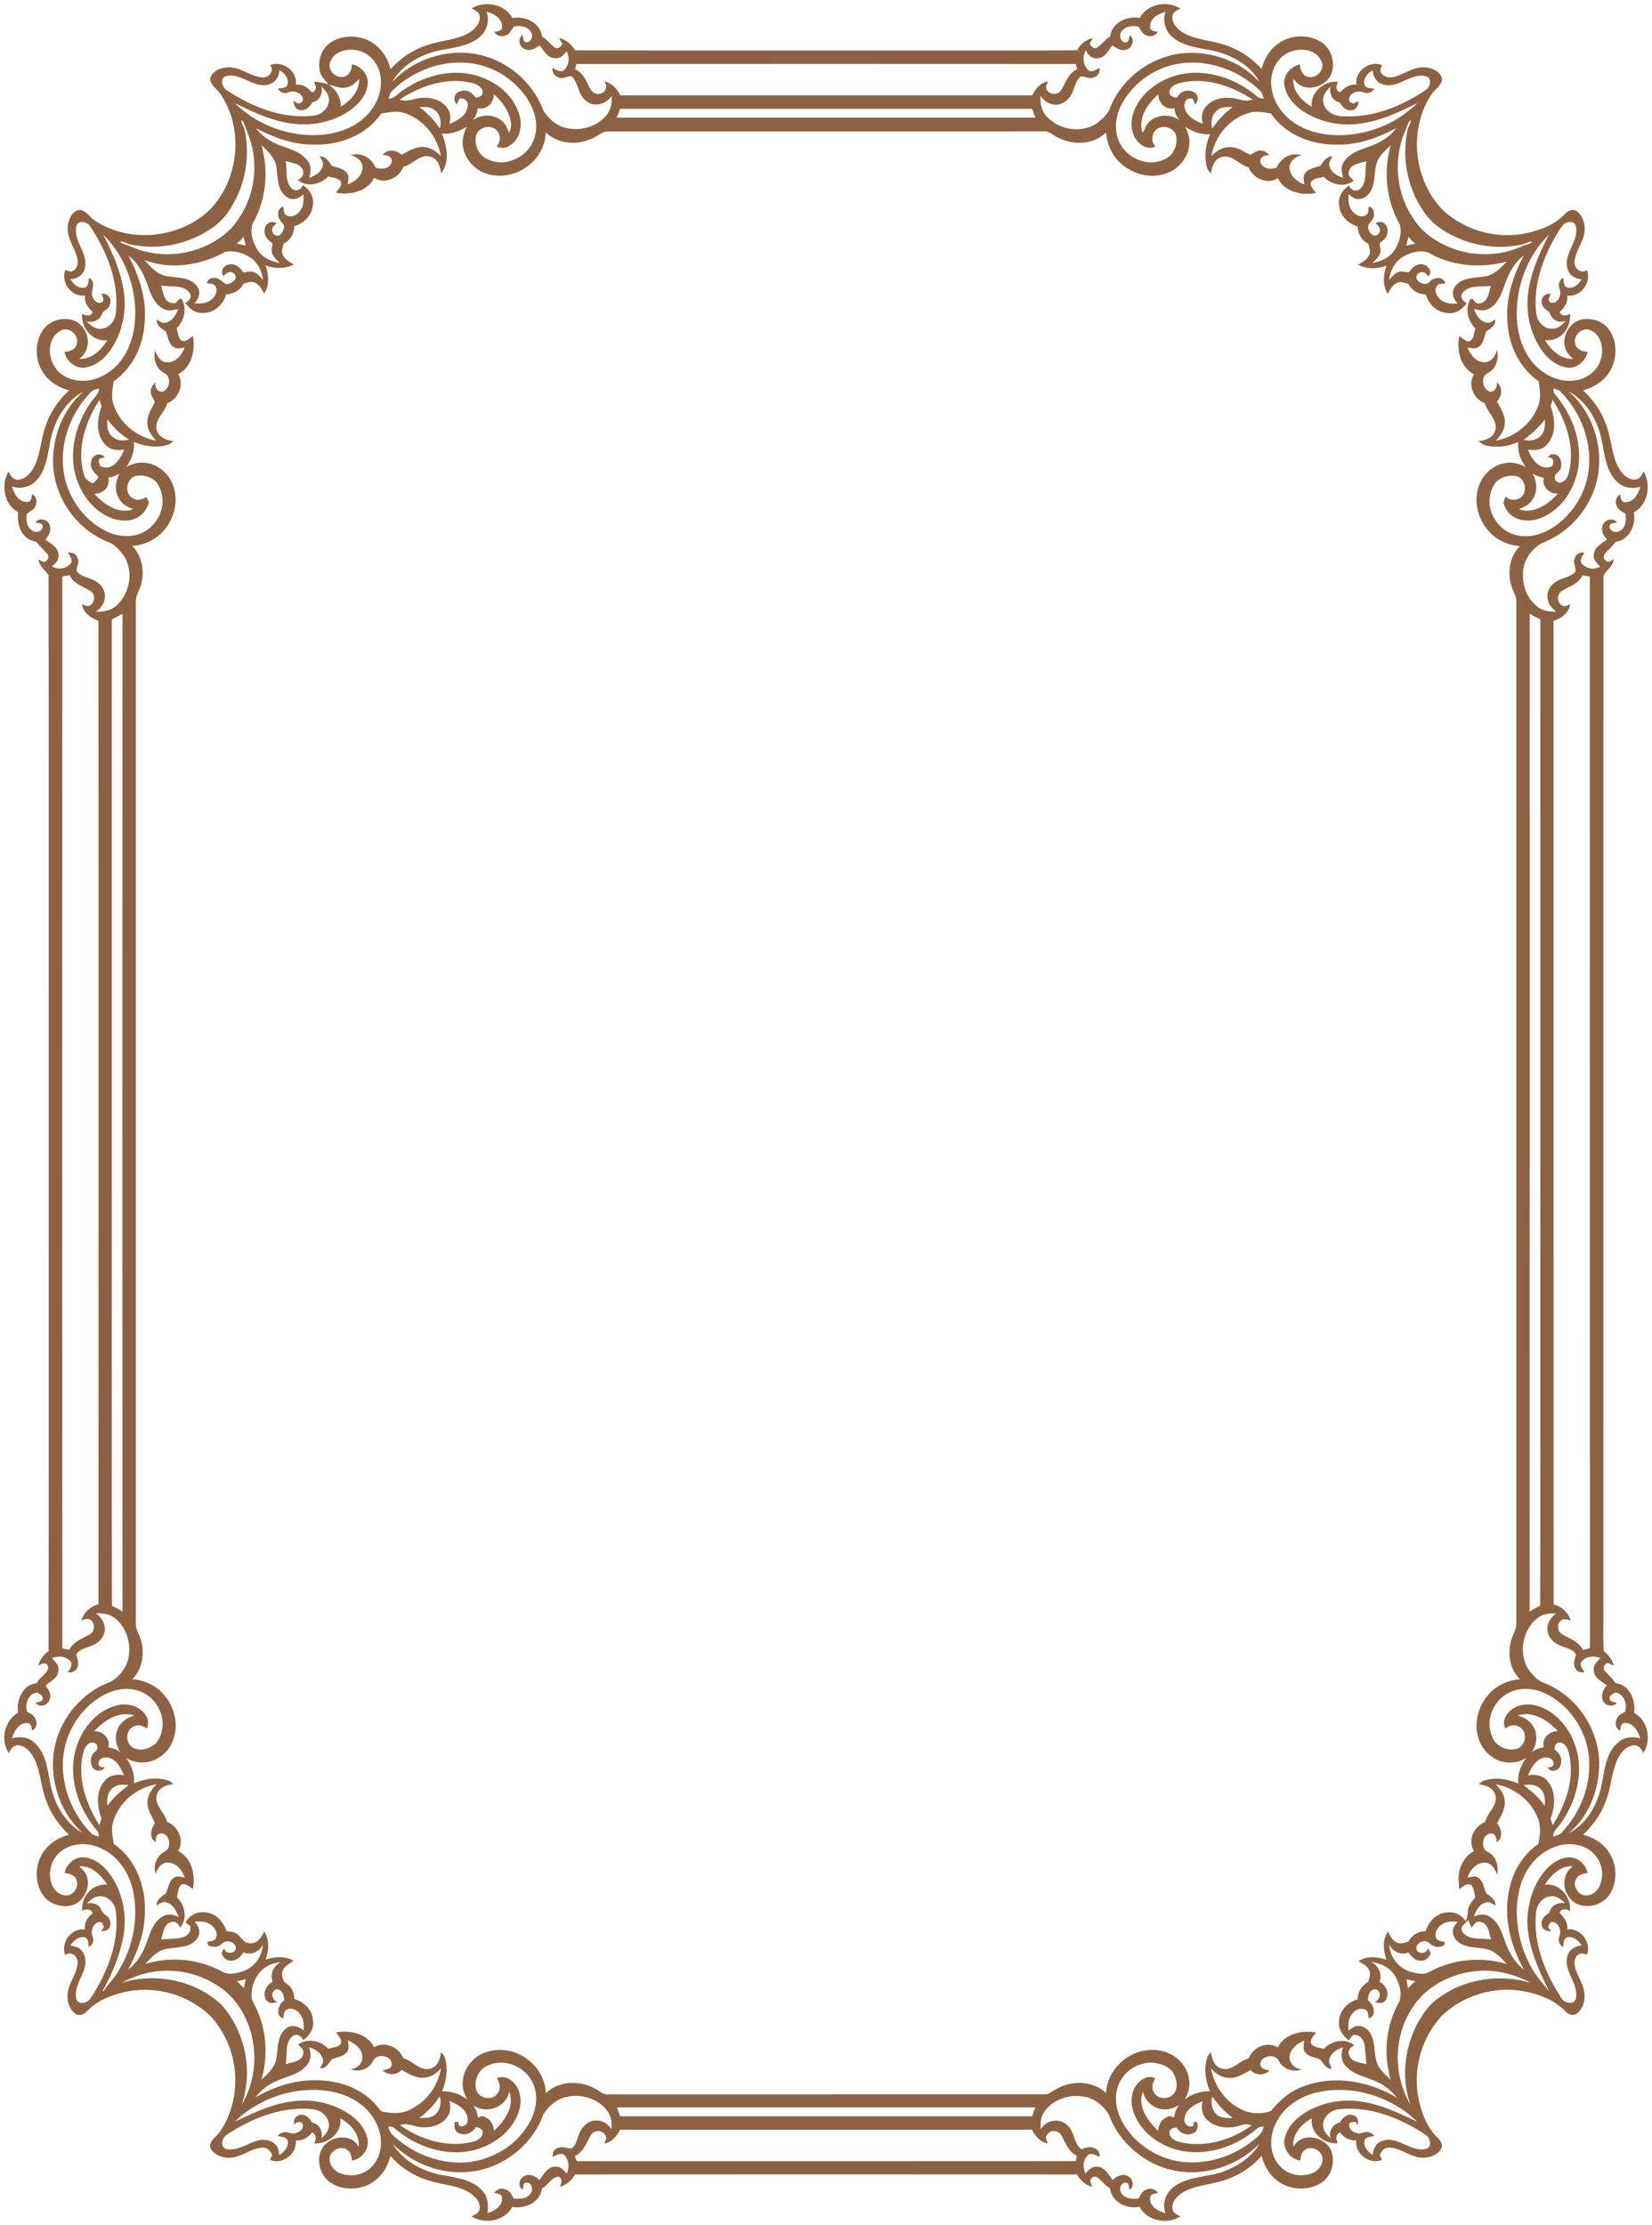 <?xml version="1.0" encoding="UTF-8" standalone="no"?><svg xmlns="http://www.w3.org/2000/svg" xmlns:xlink="http://www.w3.org/1999/xlink" fill="#000000" height="3911.8" preserveAspectRatio="xMidYMid meet" version="1" viewBox="47.2 44.1 2905.4 3911.8" width="2905.4" zoomAndPan="magnify"><g><g id="change1_1"><path d="M876.7,58.9c23-14.2,58.6-8,71.6,16.9c22.2-4.2,49.3,8.1,52.1,32.5c8.6,5.3,14.7,13.6,22.6,19.6 c5.9,3.4,10.7-2,13.2-6.7c-1.9-3.3-3.7-6.6-5.5-10c12,2.4,22,10.6,27.5,21.4c210.5,0.5,421.1,0.1,631.6,0.2 c84-0.2,167.9,0.4,251.9-0.3c5.4-10.8,15.5-19,27.4-21.4c-1.8,3.3-3.6,6.6-5.4,9.9c2.4,4.8,7.3,10.2,13.3,6.8 c7.9-6,14-14.3,22.6-19.6c2.8-24.4,30-36.7,52.1-32.5c12.9-24.6,48.9-31.6,71.4-16.4c-6,2.7-13.8,6.2-13.9,14 c-1.1,12.2,8.7,21.9,18.2,27.9c21.9,13.3,48.5,13.3,72.3,21.4c25.5,7.8,48.5,22.8,66.2,42.7c4.8-18.3,15.2-35.4,31.3-45.9 c21.2-14.2,50.6-15.2,72.6-2c19.8,11.8,27.4,39.8,17.2,60.2c-9.8,16.8-33.2,25.9-51.2,17.3c-5.9-2.5-9.9-7.8-14.2-12.2 c-1.1,21.7,14.9,38.8,32.5,49.2c-2.8-25.7,22-46.3,46.6-44.1c-4,5.9-5.3,16.5,3.4,18.6c7.4-8.1,16.9-15.2,28.6-13.3 c-3.5-23.6,23.6-43.9,45.3-34.4c-2.4,4.3-5,10.1-1,14.4c5.5,8.2,16.8,8.3,25.2,5.2c17.1-5.1,32.4-17.3,51-15.8 c12.3,0.7,27.4,6.9,30.3,20.2c-0.9,12.6-13.8,18.6-19.6,28.7c-40.5,62.5-30.2,152.4,23.2,204.3c39.4,35.1,95.9,49.7,147.4,37.8 c23.6-5.6,47.8-14.8,64.7-33c5.3-6.1,15.2-10.4,22.2-4.3c9.7,8.2,13.9,21.6,12.6,34c-1.6,20-17.4,36.1-17.7,56.4 c0.4,11,12.3,19.2,21.9,12.2c8.6,21.8-11.1,48.3-34.7,45c2.1,12-5.6,21.2-13.3,29.1c2.9,8.2,12.5,6.3,18.6,3 c0.1,14.7-4.9,30.2-17.3,38.9c-7.5,6.5-17.6,7.7-27.2,7.4c10.8,17.4,27.7,33.9,49.8,32.8c-4.4-4.3-9.6-8.2-12.2-13.9 c-10.1-20.7,3-48.9,25.1-55c18.1-3.9,39.3,1.9,50.2,17.6c17.9,25.8,13.8,63.8-8.5,85.8c-10.1,10.6-23.6,16.8-37.4,21 c20.6,18.6,36.1,42.8,43.6,69.6c7.2,23,7.7,48.4,20.7,69.3c6.1,9.5,15.8,19,28,17.8c7.6-0.8,11.1-8.2,14.4-14.1 c13.6,23.3,7.6,58.4-17.2,71.7c4.1,22.3-8.3,49.3-32.8,52.2c-5,8.7-13.8,14.3-19.5,22.5c-3,6,2,10.9,7.1,13.1 c3.2-1.9,6.5-3.7,9.8-5.5c-0.7,13.3-14.8,19.5-18.2,30.6c-0.1,605,0,1210-0.1,1815c0.5,24.6-1,49.4,0.7,74 c7.9,7,15.4,15.2,17.7,25.9c-3.1-1.6-6.2-3.1-9.3-4.5c-7.5-0.6-11.2,9.5-6.1,14.4c6.2,6.7,13.3,12.7,18.1,20.7 c24.8,2.4,36.3,30.1,32.9,52.2c24.3,13.1,31.5,49,15.9,71.2c-2.1-7.4-8-14.7-16.4-14.1c-14.6,1.3-24.2,14.5-29.7,26.9 c-10.1,23.7-10.5,50.1-20.6,73.9c-8.1,21.7-22.3,40.5-38.8,56.5c16.9,4.4,33.1,13.6,43.4,28c16.5,22.1,18.1,54.7,2.6,77.8 c-15,22.1-53,27.8-69.9,5.1c-13.6-16.3-12.4-43.4,6.1-55.5c-21.9-1.5-38.6,15.4-49.5,32.4c25.3-3.3,46.9,21.4,44,45.9 c-5.8-3.3-15.7-4.4-18.2,3.5c7.9,7.8,15.3,17.2,13.5,29.2c23.5-3.3,43.1,22.9,34.6,44.8c-6.5-4.1-15.5-3.2-19.3,4 c-7.4,14.8,3.6,30,8.9,43.6c8.6,16.6,9.5,39.3-4.6,53.3c-6.1,7.2-17.3,5.1-22.8-1.5c-16.8-18.1-40.3-27.8-63.8-33.5 c-53.1-13-112,2.2-151.9,39.6c-38.3,39.4-54,98.6-41.6,152c5.5,23.3,14.7,46.9,32.4,63.8c5.2,4.9,10.4,12.8,6.2,20 c-7,11.4-21.6,16.2-34.5,15.3c-20.3-1.4-36.4-17.2-56.7-17.8c-8.5-0.4-14.5,6.5-16.5,14.1c1.5,2.3,2.9,4.7,4.3,7.2 c-21.7,10.1-48.9-10.5-45.8-34.1c-11.7,1.3-22.1-4.9-28.6-14.2c-7.6,4.1-7.9,12.7-3.4,19.5c-24.3,1.8-49.4-18.2-46.3-43.8 c-18,9.8-34.7,28-32.1,49.9c13.6-26.3,54.9-18.6,66,6c8.5,20.1,1,46.2-17.8,57.9c-23,14-54.4,12.4-75.9-3.7 c-14.7-10.5-23.9-27-28.4-44.2c-18.8,21.9-44.6,37.3-72.4,44.8c-22.4,6.7-47.2,7.4-67.3,20.3c-9.7,6.3-19.3,16.8-16.8,29.3 c1.7,6.6,8.2,9.4,13.9,11.7c-22.6,15.4-58.9,8.5-71.8-16.5c-22.2,4.5-49.6-8.1-52.1-32.7c-8.7-4.9-14.5-13-22.2-19.1 c-4.7-3.6-11.5,0.2-12.5,5.5c0.5,3.9,2.2,7.5,3.4,11.3c-11.4-3.5-21.2-11.2-26.6-21.9c-294.4-0.2-588.8-0.2-883.1,0 c-5.4,10.6-15.2,18.1-26.4,21.9c2.3-6.3,5.8-15.5-3.2-18c-12.3,0.9-17.3,15.6-28.3,20.2c-2.6,24.6-29.9,37.2-52.2,32.8 c-12.9,24.9-49.2,31.7-71.8,16.5c5.7-2.3,12.5-5.2,14-11.9c2.5-12.5-7.3-23-17-29.2c-21.6-13.7-48.2-13.8-72-21.6 c-25.9-7.8-49.8-22.8-67.5-43.3c-4.4,16.5-12.9,32.4-26.7,42.9c-22.1,17.6-55.7,19.6-79.3,3.8c-22.2-15-27.9-53.4-4.9-70.2 c16-13.2,44.8-12.8,54.8,7.5c2.7-22-14.2-40.2-32.1-50c3.1,25.6-22,45.7-46.3,43.9c4.4-6.8,4.2-15.4-3.4-19.5 c-6.6,9.3-16.9,15.5-28.7,14.2c3.1,23.5-24.1,44.2-45.7,34c1.4-2.5,2.8-4.8,4.3-7.1c-2.1-7.5-8-14.4-16.4-14.1 c-18.2,0.3-32.9,13.3-50.4,16.8c-14.2,3.3-31-0.9-40.1-12.8c-5.5-7.3-0.4-16.3,5.4-21.5c17.3-16.4,26.4-39.4,32-62.1 c11.2-46.4,1.5-97.4-26.5-136.1c-14.9-22.1-37.7-37.5-61.7-48.1c-35.7-15.4-76.8-17.9-114.1-6.6c-19.5,5.8-38.8,14.6-53,29.6 c-5,5.6-13.3,10.2-20.6,6c-11.4-7.9-16.1-22.8-14.4-36.2c2-20,17.9-36,17.5-56.4c-0.6-10.6-12.8-18.2-21.8-11.2 c-8.6-21.9,11-48.2,34.6-45c-1.3-11.3,4.2-21.9,13.6-28.1c-2-8.5-11.8-8.5-18.1-4.7c-3.3-24.5,18.7-49.1,43.9-45.8 c-10.9-17.1-27.6-34-49.5-32.4c4.3,4.1,9.3,7.9,11.9,13.6c8.7,17.3,0.7,39.7-14.8,50.4c-14.1,9.2-32.9,6.9-47.1-0.8 c-21.4-13-28.1-41.4-23-64.6c5.3-27.1,28.7-48,55.2-54c-17.2-16.6-31.8-36.3-39.8-59.1c-9.5-23.8-9.8-50.2-20.6-73.5 c-5.5-11.5-15-23.5-28.6-24.7c-8.4-0.6-14.3,6.6-16.5,14c-15.9-22.1-8.2-58.1,15.9-71.2c-3.5-22.1,8.1-49.7,32.8-52.1 c4.9-10.4,17.8-15.6,20.5-26.8c-0.3-10.4-12-8.9-17.8-3.9c2.5-10.6,9.3-19.5,18.1-25.7c0.7-309.3,0.1-618.7,0.3-928 c-0.2-321.3,0.4-642.7-0.3-964c-6.7-8.4-15.9-15.8-18.1-27.1c3.4,1.5,6.8,3.1,10.2,4.7c5.6-2.1,10.1-8.5,6.1-14.1 c-6.2-7.1-13.3-13.6-19.1-21.1c-7.2-2.7-15.2-4.4-20.5-10.5c-11.2-11-13.5-27.6-12.3-42.6c-24.9-12.7-30.1-48-16.8-70.9 c3.3,5.8,6.9,13,14.3,14c12.2,1.3,22-8.3,28.1-17.8c13.6-22.2,13.6-49.2,21.9-73.3c7.7-25.3,22.9-47.9,42.4-65.7 c-17.9-5.1-35.2-14.9-45.4-30.9c-15.3-22.6-15.8-55,0.6-77.2c15.9-20.9,53.7-25.2,69.5-1.9c13,16.5,10.8,42.5-7.1,54.5 c21.9,1.1,38.9-15.4,49.6-32.8c-25.9,3.5-46.6-21.7-44.4-46.4c6,3.6,15.7,5.2,18.5-3.1c-7.9-7.7-15.4-17.1-13.3-29 c-23.6,3.3-43.3-23.2-34.7-45c4.6,1.3,9.8,4.9,14.2,1c8.7-5.3,9-16.9,5.8-25.5c-5.9-18.5-19.5-36-15.2-56.5 c2.3-11,9.6-25.8,22.9-24.3c10.8,3.1,16.3,14.1,25.7,19.5c61.3,39.5,148.3,30.2,200.8-20.1c50.7-52.5,60-139.8,20.3-201.2 c-5.9-10.2-18.9-16.2-19.8-28.9c2.9-13.3,17.9-19.5,30.2-20.2c22.5-1.9,39.9,16.3,61.7,17.7c11,0.9,22.1-11.8,13.5-21.6 c21.9-9,48.7,10.6,45.3,34.5c9.9-1.2,19.2,2.9,25.6,10.6c4.9,7,12.3-3.5,9.1-8.8c-0.7-1.7-1.9-5.2-2.6-7 c8.7,0.2,17.3,1.8,25.5,4.7c12.9,9,22.3,22.8,21.4,39.2c17.5-10.4,32.8-27.4,32.4-48.9c-5.7,5.7-11.5,12-19.6,14.1 c-11.5,4.2-23.1-1.6-34.2-4.3c-5.1-7-12.5-12.6-14.8-21.3c-5.2-18.8,1.3-41.4,18-52.4c24-15.9,58.2-13.6,80.2,4.9 c13.1,10.5,21.4,25.8,25.7,41.8c18.3-20.7,42.4-36,69-43.7c23.6-7.6,49.9-7.8,71.2-21.7c9.7-6.4,19.4-17.6,15.9-30.1 C888.1,64,881.7,61.9,876.7,58.9z M903,64.7c6,16.3,0.1,35-13.4,45.5C871,125,846.5,127.7,823.9,132c-35,6.3-69.3,25.5-87.5,56.9 c43.6-47.1,116.2-65.6,176.2-41.7c41.3,16,75.4,50.2,90.5,92c9.4,13.9,23.2,26.6,40.2,30c24.3,5.6,52-1.7,68.7-20.6 c9.5-9.4,11.5-23.1,11.2-35.9c-9.5,14-30.3,21.1-44.4,9.4c-14.5-9.8-13.6-29.5-24.3-41.9c-3.6-4.4-9.4-0.2-13.9,0.2 c-10.7,3.8-23.8-5-21.6-16.9c5.8,2.6,11.9,7.8,18.6,5.1c10.6-8,12.2-23,6.1-34.4c-4.9,6.9-11.9,13.8-21.2,12.2 c-13.2-0.6-18.7-14-26.2-22.6c-7.1,4.5-14.9,10.6-24,7.4c-11.1-2.4-16.2-18.7-6-25.6c1.2,4.2,0.1,11,5.6,12.7 c9.5,2,14-11.3,9.1-18c-5.9-10-19.3-11.7-29.8-9.6c-4.6,5.4-7.1,13.3-14.5,15.6c-7.4,3.3-16.4,0.9-20.3-6.4 c5.2-0.6,14.4-1.1,13.7-8.7C931,76.2,915.4,68.1,903,64.7z M2070,91.2c-0.7,7.7,8.4,8.1,13.7,8.7c-4,7.3-12.9,9.7-20.3,6.4 c-7.4-2.3-9.8-10.3-14.5-15.6c-9.8-1.9-21.7-0.7-28.3,7.6c-5.6,6-4.2,17.8,4.3,20.4c7.8,1.3,8.5-7.9,9-13c10,6.9,5,23-6,25.6 c-9.1,3.3-17-2.8-24.1-7.4c-7.1,7.9-11.8,20-23.5,22.2c-9.5,2.5-19.5-3.1-22.4-12.4l-1.4-0.7c-6,11.7-4.8,27.4,6.2,35.7 c6.7,2.4,12.8-2.6,18.5-5.2c0.6,6.9-2.6,14.3-9.7,16.4c-7.7,4-15.6-1.7-23.4-1.5c-9.1,6.6-10.4,18.7-14.9,28.3 c-5.4,13.8-20.7,25.1-35.9,20.6c-8.7-1.7-14.9-8.1-20.4-14.4c-0.5,13.6,2.3,28.1,12.8,37.6c21.6,22.4,59.5,27.8,85.9,11 c9.8-8,20.6-16.6,24.5-29.3c21.6-52.8,74.7-91,131.6-94.8c48.1-3.3,98.1,15.1,130.6,51c-15.3-29.1-46.6-46.4-77.5-54.2 c-25.3-5.9-53.4-7-74.4-23.8c-13.5-10.5-19.2-29.2-13.3-45.4C2084.7,68.1,2069.1,76.2,2070,91.2z M627.9,153.4 c-5.6,14.8,11.3,30.4,25.7,25.1c9.1-2.8,12.3-12.8,12.6-21.4c15.8,3.1,29.1,18.1,27.9,34.6c-1.3,13.1-8.3,25-17.2,34.4 c-22.1,22.2-53.4,33.9-84.3,36.3c-47.2,3.5-91.6-16.5-132.7-37.3c39.1,39,95.3,59.7,150.4,56.2c29.2-2,59.1-11.8,80.3-32.8 c18.8-18.1,30.2-45.2,25.6-71.4c-3.1-21.3-19.5-40.5-40.9-44.6C657.6,129,634.1,134.3,627.9,153.4z M2312.9,136.7 c-21.4,10-32.1,35.1-29.9,57.9c2.3,30.2,22.9,56.6,49,70.8c30,16.3,65.7,19.2,98.9,14.1c41.1-5.9,79.9-25.3,109.4-54.5 c-32.5,16.6-66.5,32.2-103.1,36.8c-36.2,4.6-74.5-4.2-103.9-26.2c-13.7-10.6-25.4-25.6-27.6-43.2c-1.5-16.6,11.9-32,27.8-35.1 c0.1,9.3,4.4,20.2,14.7,21.9c15.2,3.8,30.5-14,22.7-28.2C2361.2,129.8,2331.9,127.4,2312.9,136.7z M736.9,203.7 c-4,3.4-4.6,9.1-6.6,13.6c10.7,1.1,16.5-8.9,24.7-13.9c41.5-29.3,98.4-42.3,146-20.6c28.1,12,52.6,35.6,60.3,65.8 c4.9,19.1-0.9,42.3-19.1,52.3c-6.5,4.7-14.7,3.3-21.8,1.1c6.8-7.6,8.2-19.2,1.5-27.4c-9.6-12.5-31.7-8.2-37,6.4 c-4.8,17.4,4.6,38.7,22.5,44.2c22,9.6,48.5,2.3,64.9-14.4c14.7-14.3,20.5-36.3,17-56.2c-3.8-23.5-17.6-44.3-34.4-60.6 c-24.5-24.1-58.2-38.5-92.6-39.8C816.1,152.3,769.8,171.4,736.9,203.7z M2108.4,158.6c-36.8,9.3-69.6,34.1-87.8,67.5 c-11.2,20.2-14.9,45.6-5.2,67.1c12.5,28.1,48.2,44.7,77.1,32.1c18-5.4,27.4-26.8,22.6-44.3c-5-13.8-25.1-18.6-35.5-8 c-7.7,7.6-7.9,20.8-0.1,28.4c-14.8,8.1-30.8-4.1-37.4-17.2c-9.7-19.7-3.9-43.5,7.9-61c16.8-26.1,45.6-42.6,75.5-48.9 c42.6-8,87.1,5.5,121.7,30.6c7.1,4.9,12.8,13.5,22.6,12.3c-2.1-4.6-2.6-10.2-6.6-13.7C2223.3,164.5,2163.2,144.7,2108.4,158.6z M1061,156.6c-0.6,2.3-1.7,6.9-2.3,9.1c11,5.3,17.9,15.7,22.4,26.7c3.6,8.8,10.9,20,22.2,16.2c9.8-1.7,12.9-13.8,6.7-21.3 c13.1,2.2,22.4,12.9,27.8,24.4c241.6,0.1,483.2,0.1,724.8,0c5.3-11.5,14.7-22.2,27.7-24.4c-0.8,1.9-2.4,5.8-3.1,7.7 c-2.5,13.3,18,19.2,25.1,9c9.3-13.1,13-31.3,29.3-38.3c-0.6-2.3-1.7-6.9-2.3-9.1C1646.4,156.4,1353.7,156.4,1061,156.6z M538.5,167.8c-0.3,10.7-6.6,21.2-17.2,24.3c-27.9,9.6-51.1-23.2-78.9-13.2c-8.8,6.1-3.6,20.1,4.5,24.5 c43.6,28.6,95.6,49.6,148.5,44.3c16.4,0.1,33.2-14.9,29.9-32.1c-1.2-8.1-7.4-13.7-12.7-19.3c2.7,12-3.1,25.3-16,27.6 c-4.5,7.7-12,15.8-22,13.7c-8-0.9-10.9-9.1-11.1-16c2.8,1.5,5.6,3,8.3,4.7c3.5-1.7,8.9-2.5,8.2-7.7c-1.3-11.9-16.7-16.3-26.5-11.9 c-7,3-13.9-0.8-17.9-6.6c5.7-1.5,16.3-0.2,17.5-8.3C555.2,181.4,547.5,172.2,538.5,167.8z M2446.7,192c1.2,8,11.7,6.7,17.5,8.2 c-4.1,5.8-11.2,9.5-18.1,6.5c-9.8-4.4-25.4,0.2-26.3,12.2c-0.6,5.1,4.7,5.7,8.2,7.4c2.3-2.1,5.1-3.4,8.2-3.8 c0.6,7.9-5.3,16-13.8,15.5c-9,0.5-14.9-7.1-19.1-13.9c-13-2.4-18.8-15.7-16-27.7c-7.7,7.3-15.5,17-12.6,28.4 c3.1,15.6,19.8,24.2,34.8,23.6c52,3.2,102.6-17.4,145-45.9c8-4.8,11.8-20.9,0.9-24.2c-26.2-7-47.4,20.9-73.6,14.9 c-12-2.2-20.1-13.3-20.3-25.3C2452.6,172.3,2444.8,181.4,2446.7,192z M750.2,219c13.7,6,26.9-3.4,40.8-2.9 c16.9-1.1,35.9,5.2,44.5,20.6c4.7,7.7,4,16.9,2.2,25.3c14-5.7,30.7-14.7,32.1-31.5c1.5-8.2-6.5-15.6-14.6-12.8 c-1.7,3.3-3.1,6.6-4.5,10c-8-7-4.4-21.1,6.1-23.1c10.6-4.5,21.2,2.4,26.8,11.2c6.4-0.3,14.5-4.4,12.3-12.2 c-4.2-11.2-17-13.6-27.3-15.5C826.9,181.4,784.9,196.3,750.2,219z M2104.1,203.5c-2.3,7.8,5.8,12,12.3,12.3 c3.8-4.2,7-9.5,12.7-11.2c8.2-3.1,19.5-0.5,23.7,7.8c2.3,5.5,0.2,11.1-3.5,15.3c-2.5-3.4-2.1-11.3-7.9-10.5 c-9.9-0.6-13.3,11.4-10,19c4.7,13.7,18.6,20.5,31,25.8c-1.8-8.4-2.5-17.4,2-25.1c8.6-15.5,27.5-21.9,44.4-20.8 c14-0.6,27.3,8.9,41.1,2.8c-34-22-74.6-36.9-115.6-31.3C2123.1,189.5,2108.8,191.4,2104.1,203.5z M915.7,209.9 c0.5,15-12.9,28.3-28.1,24.4c-0.9,7.7-4.1,14.9-8.8,21.1c14-10.1,34.3-11.1,48.4-0.7c8.2,5.2,12.5,14.4,15.4,23.4 c2.6-6,4.2-12.5,3.1-19.1C942.5,239.6,930.6,222.4,915.7,209.9z M2056.4,277.3c4.5-3.6,4.5-11.2,8.8-15.4 c13.2-16.9,39.2-18.9,56.1-6.5c-4.8-6.1-7.9-13.3-8.8-21.1c-15.2,3.9-28.6-9.4-28.1-24.4C2065.6,225.9,2048.2,251.7,2056.4,277.3z M784.9,232.4c14.1,10.3,25.9,23.3,36,37.5c3-11.6,0.6-25.6-9.9-32.7C803.5,231.5,793.8,232.2,784.9,232.4z M2188.9,237.3 c-10.5,7.1-12.8,21.1-9.8,32.8c10-14.4,21.9-27.3,35.9-37.7C2206.2,232.2,2196.4,231.5,2188.9,237.3z M1131.6,251 c245.6,0.1,491.2,0.1,736.8,0c-2.2-5.2-4.3-10.4-6.3-15.6c-241.4-0.1-482.7-0.1-724.1,0C1135.9,240.6,1133.9,245.8,1131.6,251z M717.6,243.7c-25.9,38.4-73.8,56.3-119,54.6c-35.8,0.4-70-12.4-101.2-28.9c7.3,9.7,16.6,17.7,27.4,23.4 c20.6,12.1,48.3,13.4,63.3,33.9c7.2,8.6,5.7,20.2,2.9,30.2c10.6-3.6,22.2-10.5,24.1-22.6c1.3-6-3.3-10.6-5.8-15.4 c10.6-0.2,16.3,9.1,21.4,16.8c9.7,3.2,21.4,4.6,27.5,13.8c3.8,5.8,1.1,12.6,0.4,18.8c12.8-4.4,25-14.5,26.3-28.8 c0.2-12-10.4-20.6-21.4-22.4c18.1-6.4,37.2,4.6,44.2,21.6c10.3,4,25.8,2.3,28.6-10.4c0.8-9-9-12.2-16.3-11.7 c8.4-11,24.1-9.5,33.3-0.4c12-5.7,23.6-14.3,37.6-13.7c12.6,0,23.4,7.4,31.7,16.1c-6.1-34.3-31-65.4-64.6-75.9 C744.9,238.5,730.9,241.6,717.6,243.7z M2177.4,318.9c8.2-8.7,19-16.1,31.4-16.1c13.6-0.9,24.9,7.5,36.6,13.1 c6.8-1.7,12.2-8.3,19.8-7c6,0,10.7,4,14.8,7.9c-7.3-0.6-17,2.6-16.3,11.6c3,12.6,18.5,14.5,28.8,10.3c6.9-17,26.2-28.1,44.1-21.3 c-11.2,1.4-21.7,10.3-21.5,22.2c1.2,14.3,13.5,24.3,26.2,28.8c-0.6-6.3-3.4-13.3,0.7-19c6.1-9.2,17.8-10.4,27.4-13.7 c5.1-7.7,10.8-16.8,21.3-16.9c-2.4,4.9-6.9,9.6-5.7,15.5c1.9,12.1,13.5,19,24.2,22.6c-1.5-7.8-4.4-16.3-0.7-23.9 c6.7-15.4,22.9-22.9,37.9-28.1c21.1-7,43.1-16.6,56.3-35.5c-31.9,17.1-67.2,29.8-103.9,28.9c-44.4,1.1-90.9-17.2-116.5-54.8 c-13.5-1.9-27.7-5.1-41-0.2C2207.9,253.9,2183.4,284.9,2177.4,318.9z M472,255c-0.8,5.7,3.1,10.1,4.9,15.1 c8.3,35.9,5.3,74.3-8.1,108.6c-10.3,25.2-24.9,50-47.8,65.6c-41.8,29.8-96.5,40.6-146.4,29.1c-5.5-1.5-10.5-5.3-16.5-4.6 c0.8,0.7,2.5,2.2,3.3,2.9c13.7,4.2,26.4,11.3,40.5,14.4c52.6,13.7,112-1.2,150.9-39.4c28.3-31,43.8-73.3,41.4-115.2 c0.1-25.7-9.4-49.9-19.3-73.1C474.3,257.5,472.7,255.8,472,255z M2519.9,271.2c-23.4,50.7-18.1,113.8,14.5,159.4 c15.2,23.3,39.4,39,64.8,49.4c40.2,15.7,86.8,14.7,126-3.4c5.4-3,12.5-2.8,16.7-7.7c-6-0.7-11,3.2-16.5,4.7 c-34.3,7.9-70.8,5.2-103.8-6.8c-27-10.3-53.8-25.8-70.2-50.4c-28.5-40.6-39-93-29.2-141.6c0.4-7.1,6.8-12.4,6-19.8 C2523.1,259,2522.7,265.9,2519.9,271.2z M824.4,279c8.8,21.5,14.3,50.3-1.5,69.9c-1.3-12.2-6.1-26.8-19.8-29.7 c-18.2-4.3-29.9,14.4-46.3,18c-7.6,19.7-32.8,31.5-51.6,19.7c-12.1,24.3-42.5,30.7-67.2,25.9c4-5.7,10.9-11.4,9-19.1 c-4.9-7.3-14.9-6.8-22.4-9.4c-13.6,14.1-38,20.1-53.7,6.1c6.7-2.9,11.9-9.4,9-17c-4.4-12.5-20-12.7-30.5-16.3 c3.6,16-1.9,35.9,11,48.5c6.6,6.2,16.7,2.5,19.3-5.8c12.4,7.2,20.6,21.7,17.6,36.2c-1.8,17.6-16.3,30.9-32.6,35.8 c0,12.8-6.9,24.7-18.5,30.4c-1.8,6.4-4.7,13.5-1.7,20c3.6,8.3,12.2,12.2,19.4,16.9c-15.3,8.3-33.8,7.4-49.8,1.7 c5.9,15.9,7.4,34.8-2.3,49.6c-3.8-7.3-8-15.2-15.6-19.1c-6.8-3.3-14.3-0.4-20.9,1.7c-5.4,11.7-17.6,18.2-30.3,18.4 c-4.8,17.8-20.6,32.7-39.5,32.9c-13.4,1.4-25.2-7.1-32.4-17.6c7-3.3,12.7-11,7.1-18.3c-11.8-14.7-33.2-9.1-49.6-12.3 c3.5,11.9,5.2,31.6,21.8,31.1c6.8,1.4,7.7-9.8,14-7.6c10.5,16.8,4.8,38.4-8.5,51.8c2.3,6.8,2.2,15.1,7.3,20.5 c7.4,6.1,15.1-3.1,21.1-7.1c4.7,24.7-1.5,54.9-25.8,67.1c11.5,18.6,0.4,43.7-19.2,51.2c-4.2,15.7-20.6,26.9-19.1,44.2 c2,14.7,17.1,21.3,30.3,22.2c-3.6,2.9-7.2,6.1-11.9,7.2c-19.2,5.3-39.9,2.1-57.9-5.7c1.5,15.8-4.1,31.1-13.2,43.9 c8.4-3.9,17.1-7.8,26.6-7.5c25.8-0.5,49.5,18.7,56.5,43.1c8.9,27.4-0.2,58.5-19.7,79c-13.8,14.7-33.3,23-53.2,24.6 c16.8,16.7,21.6,42.2,16.3,64.8c-1.8,10.7-9.2,19.8-9.9,30.8c-0.1,600,0,1200,0,1800c-0.4,8.5,5,15.5,7.5,23.3 c8.7,24.4,5.4,54.6-13.8,73.3c21.1,1.6,41.7,10.9,55.5,27.1c16.8,19.3,25.2,46.7,18.7,71.8c-5.3,25.5-28.4,47-54.9,47.5 c-10.6,0.8-20.8-2.8-30.1-7.7c9.8,12.6,15.2,28.4,13.8,44.4c14.3-6.2,30-9.6,45.6-8c8.6,0.9,18.2,2.5,23.8,9.8 c-13,0.3-27.8,7.1-29.8,21.4c-2.4,17.4,15.1,28.4,18.4,44.4c19.5,7.4,31.7,32.7,19.6,51.3c24.2,12.4,30.8,42.3,26.1,67.2 c-6.1-4.2-13.2-12-21.1-7.4c-5.3,5.8-5.3,14.4-7,21.7c14.3,13.6,18.9,37.4,5.8,53.4c-3.2-5.3-7.2-12.1-14.6-10.1 c-14.7,2.4-15,19.8-19.1,30.9c11.9-1.4,24-0.6,35.7-3.2c7.9-1.7,17-8,15.7-17.2c1.4-5.7-7.6-5.8-7.8-10.6 c8.6-16.1,30.3-21.3,46.3-13.5c12.8,5.2,20.6,17.4,25.3,29.9c6,0.8,12.5,0.9,17.7,4.5c7.9,4.7,11,16,21.4,16.3 c13.2,3.2,22.5-9.7,27-20.2c9.9,14.7,8.2,33.6,2.4,49.5c16-5.6,34.3-6.6,49.6,1.8c-7.6,5.3-17.3,9.6-20.1,19.3 c-1.6,8.3,1.1,18.1,9,22.2c8.6,5.7,11.7,16.1,12.2,25.9c17.1,4.7,31.8,19.5,32.8,37.7c2.2,14-6.4,26.8-17.3,34.7 c-3-7.9-12.3-13.3-19.4-6.6c-13.7,12.2-7.8,32.6-11.5,48.6c10.7-3.6,26.8-3.6,30.6-16.6c3.2-8.1-3.7-13-8.7-17.8 c16.6-12,39.7-7.1,53.1,7.3c7.2-2.3,15.9-2.3,21.6-7.8c4.3-7.9-4-14.8-7.8-20.9c24.6-4.4,54.6,1.9,66.8,26 c18.9-11.1,44-0.3,51.4,19.7c16.5,3.6,28.1,22.2,46.3,18.3c13.4-2.8,19-16.8,19.7-29.1c3.8,2.8,6.6,6.7,7.7,11.4 c4.8,19.1,2.1,39.5-5.6,57.5c16.3-1.1,32.3,4.6,45,14.7c-14.2-20.1-10.3-48.8,6.1-66.4c16.2-18.7,43.1-24.6,66.7-19.6 c34.9,7,63.2,38.2,65,74.1c23.4-22.1,60.4-22.6,87.4-7.1c7.2,3.6,13.5,10.8,22.3,9.5c256.1-0.1,512.3,0,768.4-0.1 c6.8,0.2,11.7-5.5,17.5-8.3c27.3-16.6,65.5-16.7,89.4,6c1.8-41.1,39-75.5,79.7-75.7c25.7-1.3,52,13,62.2,37.1 c7.5,16.1,5.9,35.7-4,50.4c12.7-10.4,28.9-15.2,45.2-15.1c-5.9-11.7-8.3-24.8-8.6-37.8c0.9-10.7,1-23.5,10.3-30.7 c0.9,12.2,6.3,26.4,19.7,29.2c18.3,4.1,29.9-14.6,46.4-18.2c7.3-19.8,32.5-30.9,51.2-19.5c12.5-24.1,42.3-30.6,67.1-26.1 c-3.7,5.6-9.9,11.1-9.1,18.5c3.9,8.5,15.2,7.5,22.8,10.3c13.6-14.5,37.9-19.8,53.9-6.1c-6.5,2.8-12.3,8.6-9.5,16.4 c3.6,13.2,19.9,13.2,30.7,16.8c-1.5-10.8-1.8-21.7-3-32.5c-1.2-8.7-6.9-18.7-16.5-19.2c-6.2-0.7-8.4,5.7-11.4,9.7 c-9.9-7.5-18.4-18.6-17.5-31.6c-0.3-19.3,14.8-35.9,33-40.7c-0.1-13,7.1-24.7,18.6-30.6c1.7-6.6,5.1-14,1.4-20.6 c-3.4-7.9-11.6-11.7-18.8-15.4c14.2-10.6,33.6-7.9,49.4-2.9c-5.6-15.8-7.8-35.2,2.8-49.4c3.7,7.9,8.3,17,17.4,19.8 c5.9,2.2,12-0.7,17.9-1.9c6.2-11.2,17.3-19,30.5-18.6c4.4-11.4,11-22.9,22.4-28.5c15.7-9.1,38.5-5.6,48.1,10.8 c3.3-5.5,3.5-11.8,4-17.9c0.7-9.5,7.2-16.9,12.9-23.9c-1.6-7.4-1.8-15.6-6.8-21.7c-8-4.6-15.3,3-21.4,7.3c-0.4-7-1.1-13.9-1-20.8 c0.3-18.8,10.5-37.4,27.3-46.3c-12.3-18.5,0-43.8,19.5-51.2c3.4-16,21-27.1,18.4-44.6c-2-14.3-17-20.8-29.9-21.3 c3-2.7,5.8-5.9,9.9-6.9c19.6-6.2,41.2-3,59.7,5.2c-1.4-16,4.1-31.7,13.7-44.4c-13.5,7.8-30,10-44.9,5.1 c-20-6.5-35.4-24.3-39.9-44.8c-6.6-25.2,1.8-52.8,18.7-72.2c13.8-16.1,34.4-25.4,55.4-27c-19.8-19.2-22.7-50.4-13.1-75.2 c2.4-7,7.1-13.6,6.7-21.3c0-600,0-1200,0-1799.9c0.1-6.7-3.6-12.4-5.9-18.4c-10.7-25.2-7.8-57.4,12.2-77.2 c-14.9-1.5-29.8-5.9-42-14.9c-27-19.3-41.3-56.5-30.9-88.6c5.9-20.8,23.7-37.8,44.9-42.2c13.1-3.1,26.6,0.2,38.2,6.5 c-9.1-12.8-14.7-28.1-13.2-43.9c-10.9,4.4-22.2,7.9-34,8.1c-12.4,0.3-26.6-0.2-35.7-9.8c13.2-0.8,28.3-7.4,30.2-22.1 c1.5-17.4-14.9-28.7-19.2-44.5c-19.6-7.3-30.5-32.6-19-50.9c-24.3-12.2-30.6-42.5-25.9-67.2c5,3.8,9.8,8.2,16.1,9.6 c10.3-2.4,9.4-14.9,12.3-22.8c-13.4-13.5-19-35.1-8.6-51.9c6.3-2,7.1,9,13.9,7.7c16.6,0.5,18.3-19.1,21.9-31.1 c-16.3,3.1-37.7-2.4-49.5,12.2c-5.7,7.2,0,15.1,7.1,18.3c-7.2,10.6-19.1,19.1-32.5,17.7c-19-0.3-34.7-15.2-39.5-32.9 c-12.7-0.1-24.9-6.7-30.3-18.4c-6.6-2-14-4.9-20.7-1.7c-7.8,3.9-12,11.9-15.8,19.2c-9.7-14.8-8.2-33.7-2.3-49.6 c-16,5.8-34.5,6.6-49.8-1.7c7.1-4.7,15.8-8.6,19.4-16.9c3-6.5,0-13.6-1.7-20c-11.6-5.6-18.5-17.5-18.5-30.3 c-16.4-4.9-30.9-18.3-32.7-35.9c-2.9-14.5,5.4-28.7,17.5-36.2c2.7,8.2,12.5,12.1,19.3,6c13.1-12.5,7.6-32.6,11.2-48.5 c-11.1,3.5-29.2,4.3-31,19c-2.2,7.3,5.2,10.4,8.6,15.1c-15.9,13-39.5,6.8-52.9-6.9c-7.5,2.6-17.5,2.1-22.4,9.4 c-2,7.7,5,13.4,9,19.1c-24.7,4.8-55.1-1.5-67.2-25.9c-18.7,11.9-44,0.1-51.5-19.5c-16.4-3.7-28-22.2-46.1-18.1 c-13.7,2.8-18.9,17.3-19.8,29.7c-3-3.4-6.2-6.9-7.3-11.5c-5.1-19.3-2.5-40.1,5.7-58.2c-15.8,1.5-30.9-4.2-43.7-12.9 c3.7,8.5,7.7,17.2,7.3,26.7c0.3,26.5-20.4,50.6-45.7,56.8c-27.3,7.7-57.5-1.9-77.5-21.4c-14.1-13.7-22-32.7-23.5-52.1 c-22.2,22-58.3,22.9-84.9,8.8c-8.4-3.6-15.2-12-25-10.7c-256.1,0.1-512.2,0-768.2,0.1c-10.9,1.3-18.7,11-29.2,13.9 c-25.4,10.6-57.3,7.8-77.6-12c-1.3,11.3-3.8,22.7-9.4,32.8c-16.7,32-56.6,50.3-91.5,40.6c-21.6-5.4-39.7-23.3-44.5-45 c-3.4-13.2,0.1-26.8,6-38.7C855.4,275,840.1,280.5,824.4,279z M507,299.4c12.5,43.6,8.8,92-12.5,132.4 c-9.4,14.4-4.4,33.2,3.1,47.5c7.8,15.9,24.8,24.6,41.6,27.2c-4.4-4.7-9.8-8.8-12.6-14.8c-2.9-6.4-0.9-13.3-0.1-19.9 c-7.4-5-14.9-12.1-14-21.9c-1.2-10.9,12-20.6,21.1-12.8c-2.8,3-7.9,5.2-7.7,10.1c-1.4,6.6,6.2,14,12.8,10.4 c5.5-3.4,8-10.1,8.1-16.3c-3.3-7-11-12.1-10.4-20.7c-0.9-6.4,3.2-11.4,8.9-13.6c1.2,5.3-0.1,13,6,15.8c8.4,5,18.5-1,23.6-8 c6.7-8.1,6.5-19.1,6-29c-7.4,6.9-18.5,11.6-27.9,5.7c-17.7-10.4-17.1-33.3-19.4-51.1C532.4,322.9,519.1,310.5,507,299.4z M2468.8,329.6c-5,14.9-2.7,31.3-8.7,45.9c-3.6,9.6-12.1,18-22.7,18.7c-7.2,0.7-13-4.6-18.4-8.5c-0.5,9.9-0.7,20.8,6,28.9 c5.1,7.1,15.3,13.1,23.8,8.1c6-2.8,4.7-10.4,5.9-15.7c7.2,2.2,10.3,9.5,8.7,16.6c-0.4,9.2-13.4,13.8-9.3,23.6 c1,7.8,11.8,15.9,17.6,7.7c5.9-6.1,0.7-14.3-5.3-17.9c9.3-7.9,22.5,2,21.1,13.1c0.8,9.6-6.5,16.6-13.9,21.4 c0.7,6.6,2.8,13.7-0.1,20.2c-2.8,6.1-8.3,10.2-12.9,14.9c13.4-2.5,27-7.6,35.9-18.3c10.7-13.4,16.6-31.6,13-48.6 c-24.1-42.2-29.9-93.7-16.4-140.2C2483.7,308.4,2473.4,317.2,2468.8,329.6z M182.2,439.5c-8.7,27.6,22.2,49.9,13.8,77.5 c-3,11.2-13.9,17.7-25,18.1c5.2,8.1,13.3,16.4,23.8,14.8c8.4-0.6,7.8-11.5,8.8-17.4c15.8,7.8-0.3,24.6,7.6,36.1 c2.5,6.3,11,11,16.8,5.9c2.8-4.8-0.7-9.4-2.3-13.9c8.2-1.5,16.7,5.2,15.7,13.9c0.3,8.7-6.9,14.3-13.6,18.2 c-2.7,12.9-16,19.8-28.5,16.3c6.3,6.1,13.2,12.7,22.4,13.3c16.2,1.1,29.2-14.6,29.4-30c5.3-52.9-15.5-105-44.2-148.5 C202.8,435.3,188,429.7,182.2,439.5z M2796.7,439.1c-7.6,8.7-12.8,19.2-18.5,29c-20.2,37.9-34.1,81-29.4,124.4 c0.3,15.1,13.2,31.2,29.4,29.3c9.6,0.1,16.9-7.1,23-13.7c-12.3,5.5-26.2-2.5-28.9-15.2c-6.6-4.1-14-9.6-13.7-18.3 c-1-8.6,7.4-15.5,15.6-14c-1.6,5-6.2,11.4-0.2,15.3c11.9,4.1,20.3-12.2,16.5-22c-3.2-7.7-2.3-17.2,6-21.3 c0.9,5.8,0.3,16.6,8.7,17.3c10.5,1.6,18.7-6.6,23.8-14.8c-11.9-0.3-23.1-8-25.4-20c-6.3-26.5,21.6-47.5,14.9-74.2 C2815.5,431.5,2802.4,433.4,2796.7,439.1z M266.7,577.5c-0.5,32.4-10.5,65.5-31.8,90.4c-10.2,11.6-24,20.9-39.7,22.7 c-16.4,1-31.5-12-34.7-27.8c8.8-0.4,19.5-3.9,21.7-13.5c5.1-15.7-13.6-32.3-28.4-23.8c-22.4,11.7-23.3,44.5-10.4,63.7 c14.6,22.5,45,28.9,69.6,21.6c21.4-6.2,39.9-21.1,51.8-39.8c13.9-21.5,19.7-47.3,20.3-72.7C286,546,266,493.1,228.5,456.4 C248.2,493.9,265.6,534.4,266.7,577.5z M2771.5,456.5c-38.3,37.4-58.3,91.6-56.7,144.8c1.2,29.9,10,60.7,30.6,83.1 c17.1,19,42.7,31.4,68.6,28.9c23.8-1.3,46.6-19.4,50.1-43.6c2.9-17.1-2.6-39-20.7-45.3c-14.6-5.7-30.3,10.4-25.7,24.9 c2.2,9.6,12.9,13.2,21.7,13.5c-3.2,15.8-18.3,28.9-34.8,27.8c-19.3-2.4-35.4-15.6-46.2-31.1c-22.5-32.1-29.3-73.4-22-111.6 C2742.8,515.7,2756.3,485.4,2771.5,456.5z M475.7,460.3c-3.5,4.5-7.6,8.5-12.2,12c5.4,1.2,10.7,2.5,16,3.8 C478.3,470.8,477,465.6,475.7,460.3z M2520.4,476c5.3-1.3,10.7-2.6,16.1-3.7c-4.6-3.4-8.6-7.5-12.2-12 C2523.1,465.6,2521.7,470.8,2520.4,476z M442.7,487.3c-42.3,23.4-95.3,31.6-141.2,14.1c11.2,12.8,24,27,42,28.7 c17.8,2.4,40.5,1.6,51.2,19c6.3,9.4,1.8,20.8-5.4,28.1c10.3,1,22,0.7,30.1-6.7c6.5-5.2,11.5-14.9,6.9-22.8 c-3-5.7-10.1-4.9-15.4-5.7c1.6-8.2,11.3-11.4,18.4-8.3c7.8,1.6,12,12.6,20.9,8.9c7.2-1.2,15.4-9.5,9.6-16.6 c-5.7-6.9-14.9-2.9-19,3.5c-7.7-6.3-0.7-18.2,7.4-19.9c11.3-4.1,21.4,4.9,27.3,13.6c5.5-0.8,11.1-2.6,16.6-1.1 c7.8,1.5,12.4,8.7,17.6,13.9c-1.9-14.3-8.1-28.5-19.8-37.4C476.6,489,459,483.5,442.7,487.3z M2519,493.2 c-16.7,7.7-26.7,25.1-28.7,42.9c4.3-4.5,8.1-9.8,13.8-12.7c6.5-3.2,13.8-1.4,20.5-0.2c5.8-8.7,15.8-17.6,27-13.6 c8.6,1.8,14.8,13.3,7.9,20.3c-3.3-2.5-5.4-7.1-9.9-7.3c-7.1-1.5-14.5,6.6-10.2,13.4c4.9,6.8,16.5,10.7,22.5,3.1 c7.2-7.9,24-9.6,27.1,3.1c-4.6,1.2-10.7-0.2-14,4c-6.3,6.8-2.3,17.6,3.9,23.1c8.1,8.5,20.7,9.4,31.8,8.2 c-7.7-7.6-11.8-20-4.6-29.4c11.7-16.6,33.9-15.1,51.8-17.9c16.5-1.9,28.3-14.8,39.1-26.2c-43.7,11.8-91.7,8.6-132-12.6 C2551.1,482,2532.9,486.3,2519,493.2z M273,493.6c20.3,37.6,33.6,80.6,28,123.7c-3.3,38.2-22.4,75.2-54.1,97.4 c-1.6,13.4-4.9,27.4,0,40.6c10.6,33.1,41.3,57.6,75.2,63.7c-8.8-9-16.6-20.5-15.7-33.7c-0.2-13.2,8.7-23.5,13.1-35.2 c-2.7-6-7.9-11.4-7-18.5c-0.3-6.2,4.2-10.9,7.8-15.4c-0.7,7.6,2.6,16.5,11.5,16.7c14.4-3.1,17.9-26.8,4.2-32.9 c-14.4-7.4-19.7-25-16-40c3,9.5,8.9,20.3,20,20.9c15.7,1.7,26.8-12.4,32.1-25.5c-6.4,0.5-13.6,3-19.4-0.9 c-9.2-6.2-10.1-18.1-13.7-27.7c-7.7-4.8-17.3-10.7-16-21.3c4.4,2.8,8.6,7.2,14.4,6.1c12.3-1.7,19.4-13.4,23.1-24.1 c-8.1,1.5-16.9,4.4-24.8,0.2c-15.2-6.9-22.3-23.3-27.4-38.1C301.2,528.5,291.5,506.9,273,493.6z M2692.5,547.6 c-5.4,15.4-12.3,32.7-28.1,40c-7.9,4.2-16.7,1.3-24.8-0.2c3.7,10.7,10.7,22.3,22.9,24.1c5.7,1.2,9.9-3.2,14.4-5.9 c1.5,10.5-8.3,16.4-15.9,21.1c-3.7,9.6-4.5,21.5-13.7,27.7c-5.7,4-13,1.4-19.2,0.9c5.1,13.2,16.3,27.2,32,25.4 c11.1-0.7,16.9-11.5,20.1-20.8c3.5,15.1-1.8,32.7-16.3,40.1c-13.6,6.2-9.8,29.8,4.5,32.8c8.9-0.2,12.1-9.1,11.4-16.7 c10.7,8.9,9.3,24.4,0.3,33.8c6,12,14.4,23.9,13.6,37.9c-0.1,12.3-7.6,22.6-15.9,31c32.7-5.8,62.4-28.7,74.2-60.1 c6.1-14.2,3.2-29.6,1.2-44.3c-32.1-22.3-51.2-59.8-54.2-98.3c-5.3-42.9,8.1-85.4,28.2-122.8 C2709.2,506.5,2699.3,527.2,2692.5,547.6z M206.9,733.6c-34.2,35.2-53.6,85.4-48.4,134.6c4.7,45.8,33.3,88.8,74.7,109.5 c16.9,8.6,36.9,11.3,55.2,6.4c21-5.8,37.5-23.7,42.9-44.6c4.5-16.1,0.7-34-8.9-47.5c-9.5-10.1-25-14.3-38.3-10.4 c-15.6,5.9-18.2,31.3-2.6,38.8c7.7,4.7,16.5,1.7,23.6-2.6c1.4,3.2,2.7,6.4,3.9,9.8c-3.9,14.8-15.6,27.2-30.8,30.4 c-23.1,5.3-46.3-5.6-63.4-20.5c-20.6-18.7-33.5-45-37.9-72.2c-5.7-40.4,7.4-81.8,30.7-114.7c5-7.7,14.3-13.5,13.3-23.8 C216.2,728.7,210.4,729.4,206.9,733.6z M2779.1,726.7c0.3,2.1,0.8,6.3,1.1,8.4c30.8,35.2,49.5,83,42.9,130.2 c-5.6,34.8-25.4,69-57.5,85.6c-17.3,9.5-40.1,12.4-57.3,1.3c-8.8-5.5-14.3-14.7-17.1-24.5c1.2-3.6,2.5-7.2,3.7-10.7 c8,8.3,22.4,7.5,29.7-1.2c8.7-10.7,4.2-28.9-8.7-34c-13.3-3.8-28.7,0.4-38.3,10.4c-6.3,8.6-9.8,19.2-10.8,29.8 c-2,31.4,23.7,61.9,55.3,64.4c28.4,3.3,55.6-11.1,75.7-30.2c28.1-26,44.4-64.1,44.5-102.3c0.3-44.4-18.4-88.1-49.2-119.9 C2789.7,729.5,2783.8,728.7,2779.1,726.7z M135.7,820.1c-4.4,22.8-7.1,47.7-22.3,66.3c-10.6,13.3-29.2,18.8-45.2,13 c3.6,12.2,11.6,27.6,26.4,27.2c7.5,0.7,8.7-8.1,8.7-13.5c10.5,4.4,9.9,18.7,3,25.9c-3.7,3.4-8.7,5.3-12.1,9.1 c-2,10.9,0.4,25.9,12.2,30.2c6.7,3.4,17.2-1.7,15.9-9.9c-1.8-5.7-8.5-4.2-12.8-5.7c6.8-10.1,23.7-5,25.5,6.5 c2.8,9-2.8,17.1-8,23.8c9.4,6.7,22.5,13.1,23.1,26.2c1.5,8.9-5.2,15.6-11.5,20.7c10.7,6.5,25.5,4.4,33.3-5.7 c3.4-6.5-2-13.1-5.3-18.5c7.1-1.3,15,2.1,16.9,9.5c4.3,7.9-2.8,15.9-1.2,23.7c8.2,9.8,22,10.4,32.5,16.6c11.8,6.3,20,20.6,16,34 c-1.8,8.5-8.2,14.6-14.5,20c14.1,0.8,29-2.8,38.7-13.7c21.1-21.2,26.2-57,11.3-83c-7.9-10.6-17-21.7-29.9-26.2 c-55-22-94.1-78.3-95.8-137.4c-1.6-47.3,17.5-96.1,53.8-127.1C161.7,749.6,142.2,784.7,135.7,820.1z M2805.8,732.1 c51.8,44.3,69,124.4,39.7,186c-17.1,37.1-49.2,67.1-87.6,81.2c-15.2,9.7-28.4,25-31.1,43.4c-4.4,24.3,3.6,51.2,23,67.1 c9.3,8.5,22.2,9.9,34.3,9.8c-6.3-5.4-12.7-11.5-14.4-19.9c-4-12.8,3.3-26.7,14.4-33.2c10.7-7.1,25.4-7.2,34-17.5 c1.5-7.9-5.6-16.1-1.1-24c1.9-7.4,9.7-10.6,16.8-9.3c-3.4,5.3-8.5,11.8-5.5,18.4c7.7,9.9,22.3,12.5,33.1,6.2 c-5.4-5.9-12.8-12.1-11.1-21.1c0.6-13.1,13.7-19.6,23.1-26.2c-5.2-6.6-10.8-14.7-8-23.6c1.8-11.5,18.7-16.7,25.6-6.6 c-4.5,1.5-11.1,0.1-13,5.9c-1.1,8.1,9.1,13,15.8,9.9c12.6-4.5,14.6-20.8,11.7-32.1c-8-3.2-16-9.2-16.3-18.6 c-1.3-6.4,2.5-11.7,7.9-14.6c0,5.4,1.2,14.3,8.7,13.6c14.8,0.4,22.8-14.9,26.4-27.2c-16.1,5.8-34.6,0.3-45.3-13 c-15.1-18.6-17.9-43.3-22.2-65.9C2858,784.9,2838.4,749.6,2805.8,732.1z M194.7,877.7c1.4,8.3,8.5,13,15.6,16.2 c4.4-2.8,7.8-6.8,10.3-11.4c-7.1-7.2-16.4-15.1-13-26.5c0.4-11.9,16.8-18.3,23.8-7.8c-2.2,0.5-6.6,1.5-8.8,2.1 c-3.6,4.2-0.2,9.3,0.9,13.7c5.3,1.1,10.9,3.6,16.3,1.2c13.7-4.6,20.5-18.5,25.9-30.8c-11.2,1.9-24.1,1.4-32.3-7.6 c-18.2-17.7-15.8-46.4-7.7-68.4c-1.2-3.8-2.3-7.7-3.5-11.5C197.8,785,181.6,832.6,194.7,877.7z M2777.8,746.9 c-1.2,3.8-2.3,7.7-3.4,11.5c8.1,22.1,10.5,50.9-7.9,68.6c-8.2,8.8-20.9,9.2-32,7.4c6.1,17,21.5,38.8,42.3,29.5 c4.6-7.5,2.1-16.8-8-15.7c3-2,5.1-6.3,9.4-5.4c12-0.9,16.8,13.3,14.3,23c-0.5,8.5-13.7,11-10.6,20.1c0.9,4.5,6.9,8.7,11.3,6.2 c11.3-3.4,13.1-16.5,15.2-26.4C2815.3,823.7,2800.1,781.8,2777.8,746.9z M236,781.7c-0.6,10.1-0.4,21.8,7.7,29.1 c7.9,8.1,20.1,9.3,30.4,5.7C258.6,808.3,246.9,795.1,236,781.7z M2726.8,817.4c10.2,2.4,22.1,1.4,29.7-6.7c8-7.3,8.1-19,7.6-28.9 C2753.5,795.5,2740.8,807.2,2726.8,817.4z M237.6,884.1c4.4,15.4-9.7,28.6-24.5,28.1c16.6,18.5,42.8,36.9,68.6,27 c-10.3-3.5-20.6-9-25.6-19.2c-8-13.3-6.1-30.1,1.3-43.2C251.3,880.5,244.6,882.9,237.6,884.1z M2742.6,876.8 c7.8,13.7,9.3,31.5,0.2,45c-5.1,9.3-15,13.9-24.5,17.4c25.8,9.7,52-8.6,68.7-27.1c-14.9,0.6-29-12.7-24.6-28 C2755.4,882.9,2748.7,880.5,2742.6,876.8z M156.8,1057.7c-0.2,628.1-0.3,1256.2,0,1884.3c4.1,0.9,8.2,1.9,12.2,2.9 c6.9-14.4,22.3-19.8,35.3-27c10.2-4.6,11.1-20.5,1.6-26.2c-4.9-3.3-10.4,0.2-15.4,1.1c4-13.9,15.9-24.8,29.9-28.1 c0.1-576.3,0.4-1152.7-0.1-1729c-13.1-5-27.2-14.2-28.9-29.4c4.6,1.9,10.4,5.6,15,1.5c8.7-5.4,8.2-20.1-0.8-25.1 c-12.7-8-29.5-12.1-35.8-27.4C165.5,1056.2,161.2,1057,156.8,1057.7z M2830.2,1055.5c-6.3,15.3-23.1,19.4-35.8,27.4 c-9,5-9.5,19.6-0.8,25.1c4.6,4.1,10.5,0.3,15.2-1.5c-2.3,14.9-15.6,25.1-29.3,29.1c0,576.5-0.1,1152.9,0.1,1729.4 c14.1,3.2,25.5,14.3,30.2,27.9c-2.8-0.6-8.3-1.7-11.1-2.2c-12.5,1-15.3,20.4-4.7,26.2c13.2,8.2,29.9,12.9,37.1,28.2 c4.1-1.2,8.2-2.2,12.4-3.2c-0.2-628,0.1-1256.1-0.2-1884.1C2838.9,1057,2834.5,1056.2,2830.2,1055.5z M243.8,1133.1 c-0.1,267.6,0,535.2,0,802.8c0.2,310.5-0.4,621,0.3,931.6c6.5,2.6,12.7,6.1,18.5,10.2c-0.2-584.9-0.1-1169.7,0-1754.5 C256.4,1126.7,250.2,1130,243.8,1133.1z M2737.5,1123c0,584.9,0.1,1169.7-0.1,1754.6c5.8-4.1,12-7.6,18.5-10.2 c0.7-170.2,0.1-340.4,0.3-510.7c0-407.9,0-815.8,0-1223.7C2749.8,1130,2743.6,1126.7,2737.5,1123z M216.3,2880.6 c8.5,6.7,15.7,16.4,15.3,27.8c-0.2,14.1-11.8,25.4-24.6,29.6c-8.8,4-20.9,5.4-25.5,15.1c1.6,7.7,5.6,15.9,1.2,23.5 c-2.6,6.3-9.8,9.3-16.3,7c4.5-5.2,10.2-14.7,3.3-20.1c-8.3-8.5-21-8.1-31.4-4.2c6.4,6.3,14,13.8,11.4,23.8 c-1.6,11.7-13.4,16.9-21.6,23.5c-1,3.4,3.4,5.9,4.5,9c6.9,9.7,1.4,26.5-11.4,27.3c-4.7,1.1-8.4-2.7-12.2-4.7 c4.7-2.2,12.4-1.3,13.4-7.8c0.3-5.9-6.1-7.9-10-10.7c-16,2.1-21.8,20.3-17.6,34.1c5,2.6,10.8,4.8,13.6,10.1 c4.8,7.3,4.4,19.8-5.4,22.7c0.5-5.6-1.2-14-8.6-13.3c-14.6-0.2-22.4,14.8-26.2,26.8c12.9-3.1,27.7-2.6,38.1,6.7 c20.5,16.6,24,44.6,28.6,68.9c6,36,24.5,72.6,57.4,90.8c-45.3-41.2-63.6-109.8-44.3-168c14.5-44.2,49.5-81.4,93.3-97.4 c16.3-9.4,29.7-26,32.3-45c3.9-23.5-3.9-49.3-22.1-65.2C242,2882.2,228.8,2879.8,216.3,2880.6z M2750.4,2889.6 c-25.2,20.2-32.4,59.4-16.6,87.4c7.6,10.6,16.7,21.6,29.4,26.1c57,22.4,96.9,81.6,96.5,142.8c-0.2,45.1-18.3,92.2-53.6,121.3 c34.2-17.3,53-55.2,59.1-91.6c4.5-24.3,8.1-52.3,28.6-68.8c10.4-9.2,25.2-9.7,38.1-6.6c-3.8-12.1-11.6-27.1-26.2-26.8 c-7.5-0.7-9,7.8-8.6,13.4c-9.7-3.3-10.2-15.6-5.3-23c2.8-5.2,8.6-7.4,13.6-10c4.1-13.7-1.6-31.7-17.4-34.1 c-4.1,2.6-10.6,4.7-10.2,10.8c1,6.5,8.8,5.5,13.5,7.8c-7.1,6.5-19.1,6.1-24.1-2.7c-6-9.8-0.4-20.9,6.1-28.7 c-10-6.4-23.2-13.5-23.1-27.1c-0.9-8.8,6.3-14.8,11.7-20.6c-11.8-4.7-27.4-3.6-34.4,8.3c-1,6.3,2.5,11.5,6.4,16.1 c-6.7,2.4-13.9-0.7-16.5-7.3c-4.2-7.5-0.2-15.6,1.4-23.1c-4.5-9.8-16.8-11.2-25.7-15.2c-12.8-4.2-24.2-15.4-24.5-29.4 c-0.6-11.4,6.7-21.2,15.3-27.9C2772.1,2880.1,2759.6,2881.7,2750.4,2889.6z M224.7,3027c-38.3,22.9-63.6,65.5-66.6,109.9 c-3.4,47.8,16,95.8,49.2,130.1c3.6,3.7,9.1,4.5,13.8,6.1c-0.7-3.8-0.4-8.1-3.3-10.9c-34.8-40.1-53-98.4-35.1-149.9 c10.9-31.7,35.4-60.6,68.5-69.5c19.1-5.5,42.9,0.1,53.1,18.3c4.6,6.6,3.8,15,1,22.2c-6-4.7-13.6-8.1-21.1-4.6 c-16.1,4.7-17.4,29-3.9,37.5c13,8,30.8,2.6,41.3-7.3c12.7-15.8,15.2-39.1,6.6-57.4c-7.2-17.4-22.5-31.3-40.9-35.8 C266,3009.7,243.2,3015.8,224.7,3027z M2694.6,3023.8c-22.7,15-34.7,46.4-23.6,72.1c5.2,18.2,27.3,28.1,44.8,22.5 c14.7-5.5,18.4-28.4,5.1-37.3c-8.1-5.9-18.9-4.5-26.1,2.1c-7.1-12.8,1.6-27.2,12.5-34.6c15.1-10.5,35.5-9.5,51.8-2.5 c28.9,12.2,49.4,39,59,68.3c15,45.4,1.7,96.1-25.2,134.4c-5.1,7.9-14.4,13.9-14,24.3c4.5-1.9,10.1-2.3,13.7-6 c34.6-35.6,54.4-86.4,48.8-136.2c-5.2-47.2-35.7-91.5-79.4-110.8C2740.7,3010.7,2714.4,3010.5,2694.6,3023.8z M213,3087.7 c14.9-0.3,29,12.8,24.8,28.4c7.7,1,15,3.9,21.2,8.7c-7.6-11-10.7-25.5-5.8-38.2c4.3-13.8,16.9-22.8,30.4-26.3 C256.6,3051.3,230.5,3068.6,213,3087.7z M2716.5,3060.2c9.4,2.9,19,7.3,24.8,15.7c10.8,14,10.1,34.5-0.2,48.6 c6.3-4.6,13.4-7.5,21.2-8.5c-4.3-15.5,9.8-28.7,24.8-28.4C2769.5,3068.7,2743.4,3051.3,2716.5,3060.2z M205.2,3108.6 c-10,5-11.6,17.1-13.6,26.8c-6.7,41.5,8.5,83,30.5,117.7c1.2-4,2.3-7.9,3.5-11.9c-8.1-21.6-10.2-49.2,6.6-67.2 c8.4-9.5,21.7-10.9,33.4-8.7c-5.3-11.4-11.3-24.1-23.4-29.6c-7.4-3.1-19.5-3-21.4,6.8c-2.1,6.9,4.7,9.7,10.5,8.3 c-4.3,9.6-18.8,7.8-22.4-1.4c-3.1-7.8-3-18.4,4.1-24.1c1.9-2.9,7.1-5,5.4-9.3C218.7,3109.4,210.8,3105.5,205.2,3108.6z M2781.1,3120.2c9.5,5.6,14.6,16.8,10.5,27.6c-2.2,10.1-18.4,13.7-22.7,3.2c5.5,1,12.3-1.7,10.2-8.4c-2-9.7-14-9.8-21.4-6.8 c-12.2,5.5-18.2,18.2-23.4,29.7c12.4-2.5,26.5-0.3,34.7,10.1c15.4,18.2,13.1,44.8,5.2,65.8c1.2,3.8,2.3,7.7,3.6,11.6 c23.4-36.6,39.1-81.5,29-125.1c-1.7-8.9-6.6-20.1-17-20.3C2782.9,3107.2,2781.4,3114.8,2781.1,3120.2z M245.4,3187.6 c-9.7,7.3-10.3,20.5-9.4,31.6c9.8-14.7,23.5-25.8,37.2-36.6C263.8,3181.2,253.1,3180.9,245.4,3187.6z M246.4,3246.3 c-4.4,12.9-1,26.5,0.7,39.6c42.6,28.7,59.5,83.6,54.2,132.9c-2.2,31.3-14.1,60.9-28.9,88.2c15.6-11.7,26.1-28.8,32.4-47 c6.2-16.7,11.4-36.3,27.8-46.1c8.9-6.1,20-3.9,29,0.5c-4.3-10-9.2-21.8-20.6-25.2c-6.7-3.4-12.9,1.8-18.4,5 c-0.5-10.7,9.2-15.8,16.4-21.4c4.5-9.3,4.7-22.1,14.8-27.7c5.6-3.9,12.4-1,18.4,0.2c-4.3-13.6-16-27.6-31.6-26.5 c-10.6,0.9-17,10.5-19.5,20c-5.5-15.1,2.2-32.7,16.4-39.7c13.3-6.8,7.5-33.7-8.4-31.4c-7.4,1-8.1,9.4-8.3,15.3 c-12-8.2-8.4-23.6-1-33.5c-4.9-11.7-13.6-22.4-13.2-35.7c-0.5-12.9,7-24.2,16-32.7C287.7,3186.9,256.5,3212.4,246.4,3246.3z M2677.5,3181.1c8.4,7.9,15.6,18,16.1,29.9c1.3,14.4-7.3,26.6-13.6,38.7c8.5,9.4,11.2,25.4-0.5,33.5c0.3-7-2.3-16.5-11.1-15.6 c-15,1.9-18,27.4-3.7,32.9c13.9,7.3,18.6,24.5,15.5,39.1c-3.7-9.4-9.4-20-20.8-20.7c-15.5-0.9-27.1,12.9-31.3,26.5 c5.9-1.2,12.6-4.2,18.2-0.3c10.1,5.5,10.4,18.3,14.8,27.7c7.1,5.7,16.9,10.7,16.4,21.5c-5.6-3.1-11.7-8.4-18.4-5 c-11,3.3-16.4,14.4-19.8,24.5c8.8-4.2,19.7-5.4,28.2,0.3c14.8,8.7,20.5,26,26,41.3c6.5,19.8,17.1,38.9,34.1,51.7 c-24-42.2-36.6-92.3-26.2-140.4c6.3-32.1,24.2-62.2,51.5-80.8c2.8-15.9,5.2-32.9-2.2-47.9 C2738.1,3208.1,2709.3,3186.5,2677.5,3181.1z M2726.8,3182.5c13.6,10.9,27.4,21.8,37.2,36.6c0.9-11.1,0.3-24.4-9.5-31.6 C2746.8,3180.9,2736.2,3181.2,2726.8,3182.5z M153.7,3299.6c-18.4,14.5-23.8,42.2-13,62.8c5,8.5,14.7,15.4,25,14 c13.9-1.5,22.7-20.4,13.5-31.5c-4.2-6-12-6.5-18.6-8c3.5-15.6,18.3-28.9,34.8-27.3c18.4,1.6,33.8,14.3,44.5,28.6 c23.9,32.8,31.9,76,23.3,115.5c-6.8,31.9-19.6,62.4-35.6,90.7c0.5,0.1,1.5,0.1,2,0.1c7.5-11.9,18.1-21.5,25.1-33.7 c26.6-42.8,37.5-96.4,25.7-145.7c-7.2-29.2-25.4-57-53.1-70.3C204.7,3282.9,174.1,3282.7,153.7,3299.6z M2793.3,3287.8 c-21.6,4.5-41,17.6-54,35.3c-16.2,21.4-23.2,48.4-24.4,74.9c-1.3,36,7.5,72.2,24.8,103.8c8.5,16,20.7,29.4,32.1,43.3 c-19.3-38.6-37.9-79.5-38.5-123.5c0.7-32.2,10.9-65.1,32.2-89.8c10.8-12,25.7-22.3,42.4-22.2c15.3,0.2,28.2,12.8,31.5,27.3 c-6.6,1.5-14.3,2-18.6,8c-9.3,11-0.5,30,13.5,31.5c13.6,1.6,25.7-10.1,28.4-22.8c5.1-17.1,0.8-36.8-11.7-49.6 C2836.7,3288.5,2813.6,3283.6,2793.3,3287.8z M200.1,3390.2c7.8-0.2,17.1-0.2,22.4,6.6c3.1,5.5,5.7,11.6,11.4,14.9 c7.5,4.8,10.4,16.5,4.3,23.5c-3.2,4.1-9,3.6-13.6,4.5c1.3-1.7,3.9-5,5.2-6.7c-1-4-2.5-11.2-8.2-9.6c-10.7,1.7-15.5,15.5-11.7,24.8 c3,7,1,15.7-6.5,18.7c-1.2-6-0.1-15.4-8-16.8c-10.8-1.8-18.8,6.5-24.6,14.3c6.3,1.8,13.6,2.3,18.4,7.4c10.3,10.1,9.9,26.5,4.5,39 c-6.2,14.9-15.6,30.2-12.4,47.1c1.1,7.5,10.6,9.6,16.5,6.4c7.4-2.3,10.4-10.1,14.4-15.8c25.8-42.1,44.4-91.5,39-141.5 c-0.4-15.2-13.6-30.6-29.6-29.1C212.8,3378.1,206.3,3384.7,200.1,3390.2z M2748.5,3409.2c-4.6,53,16.4,104.9,45.2,148.3 c4.7,8.1,20.1,12.3,24.5,2c7.5-27.6-23-49.7-14-77.3c3.1-11.2,14.2-16.6,24.9-17.9c-5.8-7.8-13.8-16-24.5-14.3 c-8,1.3-7,10.8-8.2,16.8c-7.6-2.9-9.5-11.8-6.5-18.7c4.4-10.2-2.5-26.2-14.9-24.8c-3,2.5-4.6,5.8-4.9,9.8c1.3,1.6,3.9,4.8,5.2,6.4 c-6.5-0.1-14.7-1.7-16.3-9.2c-3.3-10.3,4.9-18.7,13.1-23.3c2.6-12.8,15.3-18.9,27.5-16.8c-6.7-6.5-14.6-13.5-24.7-12.3 C2759.4,3378.6,2748.6,3394.5,2748.5,3409.2z M389.2,3422.6c7.7,7.5,11.9,19.6,5,29.2c-11.3,16.7-33.5,15.5-51.2,18.2 c-17,1.6-29.3,14.8-39.9,26.9c44.3-13.7,93.9-8.6,134.6,13.4c10.7,6.8,24.2,3.4,35.5,0c20.4-6.4,35.1-25.7,36.4-47 c-6.7,12-20.8,19.2-34,13.3c-5.1,7.6-12.4,15.4-22.4,14.6c-8.2,0.4-14-6.2-16.4-13.3c1.5-3.1,3.2-6,4.7-9 c0.9,11.3,19.8,11.4,20.5,0.1c-0.7-11.4-17.9-15.9-24.8-7.3c-6.3,6.5-15.9,6.4-23.6,2.7c-0.5-1.5-1.6-4.6-2.1-6.1 c5.6-1.4,13.4-0.9,15.7-7.5c3.9-9.8-3.7-20-12.1-24.6C407.3,3421.5,397.9,3422.4,389.2,3422.6z M2583,3427.5 c-7.4,4.8-13.8,14.5-10,23.5c2.4,6.6,10.1,6,15.7,7.4c-0.5,1.5-1.6,4.6-2.2,6.1c-8.5,4.4-18.6,2.9-25.3-3.9 c-7.3-8.7-26-0.4-22.6,11.3c3.9,8.7,18.8,7.1,20-2.9c1.6,3,3,5.9,4.7,9c-2.5,7.1-8.3,13.7-16.5,13.3c-10,0.8-17.3-7-22.3-14.6 c-13.3,5.8-27.4-1.3-33.9-13.3c1,21.3,16,40.6,36.2,47c11.3,3.3,24.8,6.8,35.4,0c40.7-22.2,90.5-26.6,134.8-13.4 c-9.4-10.3-19.2-21.6-33.1-25.6c-14.9-3.8-31-2.1-45.2-8.7c-9.1-4.2-16.9-13-16.4-23.5c-0.1-6.7,4.8-11.6,8.5-16.6 C2601.4,3422.3,2591,3421.6,2583,3427.5z M2619.7,3441.3c11.7,15.4,33.3,9.2,49.8,12.9c-3.7-11.3-4.2-28.6-18.8-31.3 c-7.6-2.2-11.5,5.1-15,10.3c-2.4-4.5-5.5-9.1-5.9-14.2C2625.2,3426.2,2612.5,3431.2,2619.7,3441.3z M515.9,3501.7 c-19,11.5-28.2,35.1-26,56.6c2.7,7.2,7,13.7,9.9,20.9c16.6,38,18.6,81.5,7.2,121.3c11.4-10.6,24.4-22.1,26.4-38.5 c2.9-17.5,1.2-38.9,16.5-51.2c9.4-8.1,22.9-4.7,31.2,3.2c0.9-10.8,0.1-22.9-7.9-31c-5.4-6.3-15.6-10.4-23-5 c-4.6,3.5-3.7,9.7-4.7,14.7c-15.2-4.8-8.8-25.1,1.5-31.8c0-8.4-3.8-20.1-14.1-19.4c-10.4,4.1-8.2,19,2.1,21.7 c-6.3,3.1-15,4.1-19.3-2.7c-7.8-11.4-0.4-26.5,11-32.2c-5.2-14.1,2-28.8,15-35.1C532.9,3495.3,523.6,3496.6,515.9,3501.7z M2458.4,3493.4c13,6.3,20.1,21,14.9,35c11.4,5.7,18.8,20.7,10.9,32.2c-4.4,6.8-13.1,5.8-19.3,2.5c10.4-2.4,12.5-17.6,2.1-21.5 c-10.3-0.9-14.1,10.9-14.1,19.2c10.3,6.8,16.7,27,1.5,31.9c-1-5.3-0.3-11.7-5.2-15.2c-7.6-3.8-17.4-1.1-22.5,5.5 c-8,8.2-8.7,20.3-7.9,31.1c4.8-3.1,9.2-7.5,15.2-8c10.4-1.3,20,5.8,24.3,14.8c8.3,15.8,4.8,34.6,10.9,51.2 c5,11.5,14.8,19.9,23.7,28.4c-12.4-43.1-8.9-90.9,11.8-130.9c10.6-15.7,4.8-36.6-4.2-51.8 C2491.8,3502.9,2475,3495.5,2458.4,3493.4z M260.4,3530.3c60-18.9,129.9-4.8,176.2,38.2c41.7,46.7,56.5,116.9,35.5,176.1 c35.9-59.3,28.3-141.9-20.3-192.1c-32.2-31.2-78.4-46.8-123-43.1C304.8,3511.1,281.7,3519.2,260.4,3530.3z M2528.6,3578.2 c-30.8,49.7-30.6,116.1-0.8,166.3c-16.1-44.9-10.8-96.1,10.1-138.6c9.7-18.3,21.2-36.6,38.6-48.5c45.9-34.5,108.4-43.5,163-27.2 c-28.1-14.9-59.9-23.4-91.8-21C2600.6,3512.4,2552.7,3536.4,2528.6,3578.2z M463.6,3527.2c4.4,3.9,8.5,8,12.4,12.4 c1.1-5.2,2.2-10.4,3.4-15.6C474.2,3525.3,468.9,3526.3,463.6,3527.2z M2520.8,3524c0.9,5.1,1.9,10.4,2.7,15.6 c4.2-4.3,8.5-8.5,13.1-12.5C2531.2,3526.3,2526,3525.3,2520.8,3524z M658.9,3631.4c0.7,6.9,3.5,15.4-2.1,21.1 c-6.4,7.8-17.2,8.1-25.8,12c-5.8,6.3-10.7,18.4-21.2,15.3c2.8-4.5,7-9.3,5.2-15c-2.6-11.6-13.5-18.4-24.2-21.4 c3.1,9.5,4.4,20.5-2.1,29c-13.1,19.4-38.4,21.9-57.9,31.7c-14,6-25.5,16.3-35.1,27.9c32.9-19.2,70.4-31.6,108.8-30.5 c39.5,0.2,80.9,14.6,106.3,46.1c3.6,3.5,6,9.7,11.9,9.7c15,2.5,31.2,3.2,45.1-4c29-13.1,49.6-41.6,55-72.8 c-7.9,9.3-19,16.6-31.5,16.5c-14.1,0.9-25.9-7.7-37.9-13.7c-8.8,9.5-24,10-33.2,0.8c6.2-1.8,15.3-2.3,16-10.6 c0.2-16-27-20.3-32.8-5.7c-7.3,13.8-25.1,20.3-39.6,14.3c10.5-1.2,21.1-9,20.5-20.5C685.2,3646.8,671.4,3636.4,658.9,3631.4z M2315.3,3659.1c-1.4,12.2,9.3,22.2,21,23.3c-14.4,5.8-32.2-0.4-39.5-14.1c-5.8-14.9-33.2-10.6-33,5.7c1,8.2,9.8,8.5,16,10.4 c-9.2,9.2-24.4,8.8-33.1-0.8c-12,6-23.8,14.6-37.8,13.7c-12.7,0.1-23.9-7.4-31.9-16.8c5.7,31.2,26,60,55.3,73.1 c15.4,7.5,33.9,7.2,49.9,2.3c14.8-19,33.8-35.2,56.7-43.5c54.3-20.9,116.4-9.5,165.3,19.9c-9.1-11-19.8-20.9-32.9-26.8 c-19.5-10.3-44.5-12.5-58.8-30.9c-7.4-8.7-6.9-20.7-3.4-30.8c-10.6,3-21.4,9.6-24.1,21.1c-2.2,6,4.1,10.7,3.7,16.5 c-9.9-0.4-14.1-10.2-19.8-16.5c-8.6-4-19.5-4.3-25.8-12.1c-5.5-5.8-2.8-14.2-2-21.1C2329.2,3636.3,2317.1,3645.3,2315.3,3659.1z M907.4,3674.8c-18.2,5.4-27.8,27.5-22.2,45c6,15.1,30,17.8,38.1,3.4c5.6-8.3,1.8-18.1-2.1-26.1c7.4-1.6,15.5-2.3,21.9,2.6 c19.1,11.2,23.3,36.7,16.7,56.5c-11.1,33.6-41.8,57.4-75,67c-50.3,14.3-105.5-4-144-37.7c-2.9-2.5-7-2.2-10.5-2.9 c1.5,12.9,12.8,20,22.2,27.5c26.5,20.4,59.1,33.2,92.6,35.6c53.1,4.6,107.9-23.5,133.7-70.5c11.4-20.2,15.7-45.6,6.2-67.3 C973,3679,936.6,3662,907.4,3674.8z M2014.2,3709.9c-7.5,19-4.8,40.7,3.8,58.9c14.5,30.5,41.5,54.3,72.7,66.9 c51.1,20.8,111.4,8.4,154.7-24.1c9.8-8,22.4-15.3,24.2-29.1c-3.5,0.8-7.6,0.4-10.4,2.9c-35.8,31.3-85.5,49.1-132.9,40.4 c-27-5.4-52.8-19.3-70.3-40.9c-11.6-14.7-20.3-33-18.4-52.2c0.8-16.6,12.3-33.2,29-36.9c4.2-0.3,15.2-0.3,10.3,6.3 c-3.5,6.5-4.4,14.5-0.1,21c7,12.5,27.1,12.5,35.3,1.3c7.4-9.5,4.8-23.3-0.2-33.3c-6.5-13.9-22.8-18.8-36.8-20.5 C2049.1,3669,2023.2,3685.6,2014.2,3709.9z M459.9,3774.4c37.2-17.6,75.8-36.2,117.8-37.2c29.7-0.9,59.6,7.5,84.2,24.1 c15.3,10.4,28.6,25.8,31.9,44.5c2.8,17.1-10.7,34.5-27.7,36.9c-0.7-6.8-1.7-14.3-7.7-18.4c-11.7-9.6-31.2,0.8-31.5,15.4 c-0.2,10.9,7.7,20.6,17.4,24.9c14.9,6,32.7,5.3,46.5-3.1c14.8-8.8,24.3-25.2,25.9-42.3c3-23.2-6.7-46.5-22.1-63.6 c-17.2-18.9-41.4-30.2-66.3-34.6C567.8,3710.7,503.9,3731.8,459.9,3774.4z M942.6,3721.3c-4.7,28.1-40.4,40.2-62.9,24.3 c4.4,6.4,6.9,13.7,8.2,21.4c2.4-0.9,4.8-1.7,7.3-2.5c12.2,2.8,21,13.5,20.3,26.2C934.2,3773.8,953.2,3747.4,942.6,3721.3z M2084.5,3790.7c-0.8-12.8,8.1-23.5,20.3-26.3c2.4,0.8,4.8,1.6,7.2,2.5c1.2-7.9,3.7-15.8,9.3-21.8c-7.8,4.1-16.2,7.8-25.2,7.5 c-18.4,0.6-35.2-13.5-38.8-31.4C2046.9,3747.4,2065.9,3773.8,2084.5,3790.7z M2357.6,3724.3c-28.4,8-55,26.8-67.3,54.3 c-11.5,23.7-10.4,55.3,8.8,74.8c14.6,15.5,39.1,19.2,58.2,10.5c8.9-4.5,16-13.7,15.9-23.9c-0.1-14.7-19.7-25.3-31.5-15.7 c-6.1,4.2-7.2,11.7-7.8,18.5c-17.8-2.6-31.7-21.6-27.3-39.3c5.2-22.2,23.3-38.7,42.8-49c30-16.3,65.7-21.1,99.1-14.3 c32.3,5.7,61.8,20.6,91.3,34.1C2492.7,3728.5,2421.6,3707.3,2357.6,3724.3z M784.9,3767.7c9.1,0,19.2,0.7,26.8-5.3 c10.1-7.5,12-21.2,9-32.7C811.2,3744.5,798.9,3757.1,784.9,3767.7z M1003,3761.1c-20.4,57.1-76.8,99.3-137.5,101.8 c-47.3,3-94.4-16.5-127.8-49.7c19.5,32.1,56.1,50.4,92.4,55.9c24.2,4.4,52.1,8.6,67.9,29.7c8.2,10.2,8.1,23.8,6.3,36.1 c12.4-3.4,27.8-12.5,25.7-27.5c-0.2-6.9-9.2-6.3-13.7-8.1c4.6-5.9,12.4-9.4,19.6-6c7.7,2.1,11.2,9.6,14.7,16 c10.8,1.5,24.9,0.7,30.6-10.3c4.4-6.4,0.4-18.7-8.5-17.4c-6.3-0.1-4.8,7.9-6.1,12c-9.9-4.9-6.1-20.3,3.1-23.8 c9.4-5.1,19.6,0.6,26.5,7.1c6.9-9.5,13.2-22.7,26.5-23.4c9.2-1.5,16.2,5.7,21.1,12.4c5.6-11.5,4.3-26.5-6.4-34.6 c-6.6-1.7-12.4,2.2-18,5.1c-0.7-5.7,0.7-12,6.3-14.7c8.2-5.4,17.7-0.5,26.5-0.2c8.3-5.7,9.8-16.7,13.6-25.3 c4.4-13.1,16.5-25,31.1-24c10.8-0.1,20.3,6.8,25.8,15.8c0.5-10.7,0.2-22.1-6.4-31.1c-15.1-22.1-44.5-31.7-70.2-26.6 C1027.8,3733.1,1012.6,3746.1,1003,3761.1z M1882.6,3759c-5.7,8.6-5.6,19.1-5.1,29.1c8.5-16.8,33.6-21.5,46.8-7.5 c13.3,11.1,10.5,32.5,25.3,42.3c11.5-7.4,34.2-4,31.1,13.6c-6.5-3.6-17-9.7-22.1-1c-7.5,8.6-6.7,20.6-2.3,30.4 c5-6.6,11.9-13.8,21.1-12.3c13.3,0.7,19.5,14,26.5,23.4c7-6.5,17.2-12.3,26.7-7.1c9,3.6,12.9,19,2.9,23.7c-1.3-4,0.2-11.9-6-11.9 c-8.9-1.4-13,11.1-8.5,17.4c5.8,10.9,19.8,11.7,30.6,10.2c3.4-6.2,6.7-13.5,14-15.7c7.3-3.7,15.6-0.4,20.2,5.8 c-2.3,0.6-6.9,1.8-9.2,2.4c-6.3,1.8-5.2,10.1-3.6,15c4.6,10.6,15.8,15.3,26.1,18.5c-6.6-17.1,0.6-36.7,15.4-47.1 c25.5-18.6,58.9-16.1,87.6-26.7c24.9-9.4,48.4-25.1,62.2-48.4c-38.1,38.4-95,57.7-148.5,47.4c-52.6-10-98.6-49-116.8-99.4 c-9.5-15-24.7-27.9-42.8-30.8C1927.8,3725.2,1897.1,3735.4,1882.6,3759z M2179.3,3729.8c-3.1,11.4-1,25.2,9,32.7 c7.6,6,17.8,5.4,27,5.2C2201.1,3757.2,2188.9,3744.4,2179.3,3729.8z M837.6,3738c1.9,8,2.6,16.7-1.6,24.2 c-8.5,17-29.5,23.2-47.3,21.8c-12.8-0.3-25.1-9-37.8-3.4c36.2,25.5,83.2,40,127.2,29.2c8.7-1.7,18.7-8.1,18.1-18.1 c-1.8-5.5-7.3-6.9-12.2-7.9c-6,10.3-19,16.5-30.1,10.3c-7.7-2.9-8.2-12.1-6.9-19c1.7-0.1,5.1-0.3,6.8-0.4 c-3.6,11.8,15,8.9,15.5-0.4C872.5,3755.3,853,3743.8,837.6,3738z M2130.3,3768.7c-1.7,7.5,5,16,13,13.7c4.3-0.3,4.4-5.1,2.2-7.7 c1.8,0.1,5.4,0.4,7.2,0.5c1.7,6.8,1.2,15.9-6.3,19c-11.2,6.4-24.4,0.1-30.4-10.2c-4.6,1.3-11.1,2.3-12,8.1 c-1,9.3,8.4,15.8,16.5,17.6c44,11.3,92-2.6,128.1-28.9c-6.4-2.1-13-2.9-19.3-0.1c-18.9,6.1-41.7,5.5-57.4-7.9 c-10-8.3-13.4-22.4-9.5-34.5C2148.5,3743.5,2132.1,3752.2,2130.3,3768.7z M1132.2,3749.1c1.9,5.2,3.8,10.4,5.6,15.7 c241.5,0,483,0,724.5,0c1.8-5.3,3.7-10.5,5.7-15.7C1622.7,3749.1,1377.4,3749.1,1132.2,3749.1z M454.8,3791.6 c-6.3,4.1-14.4,7.8-16.1,16c-3,6.2,0.9,14.5,8.1,15.1c16.8,2.5,31.9-7.1,46.9-13.1c11.8-4.9,26.7-5.2,36.7,3.7 c5.9,4.8,7.1,12.7,8.2,19.8c8.4-5.8,17.2-14.7,14.4-25.9c-2.4-7.1-11.7-5.6-17.4-7.8c5-6.5,13.3-8.4,20.9-5.4 c9.5,3.2,23.8-2.2,23.6-13.7c-1-7.5-12.2-7.1-14.7-0.7c-3.6-7.1,1.1-15.9,8.9-17c9.5-2.4,17.7,5.5,21.9,13.3 c13,2.5,19,15.6,16.5,27.7c6.4-6.2,13-13.5,13-23c0.2-15.8-15.2-27.9-30.2-28.3C545.9,3747.3,496.8,3765.7,454.8,3791.6z M2374.1,3780.5c0,9.5,6.6,17,13.2,23c-3.5-12,3.7-25.2,16.3-27.7c4.2-7.9,12.4-15.8,22.1-13.3c8.1,1.2,12.4,10.5,8.7,17.7 c-0.7-1.5-2.3-4.3-3-5.8c-4.2,0.8-10.9-0.4-11.4,5.6c-0.5,11.5,13.9,17.1,23.5,13.9c7.7-3,16-1.2,21,5.4c-5.8,2.2-15,0.7-17.5,7.8 c-2.7,11.2,6,20.1,14.5,25.9c0.4-10.9,6.3-22.1,17.4-25.1c27.5-9.4,49.9,21.8,77.4,13.8c10.3-4.4,5.8-19.9-2.2-24.5 c-43.9-29.2-96.4-50.2-149.9-45C2389.1,3752.7,2373.9,3764.8,2374.1,3780.5z M1137.7,3788.4c-5.5,11.2-14.7,22.1-27.7,24.3 c2-5.2,5.7-11.7,0.7-16.4c-6.3-8.4-20.2-6.7-24.9,2.5c-7.3,13.2-12.7,28.9-27.5,35.8c1.6,4.1,1.7,11.1,8.3,9.1 c290.8,0,581.6,0.2,872.4-0.1c0.7-3.1,1.5-6.2,2.3-9.2c-14.7-6.9-20-22.7-27.3-35.8c-4.7-9-18.4-10.6-24.6-2.4 c-5.1,4.7-1.5,11.3,0.6,16.5c-13-2.2-22.2-13-27.7-24.3C1620.8,3788.3,1379.3,3788.3,1137.7,3788.4z" fill="#8d6243"/></g></g></svg>
